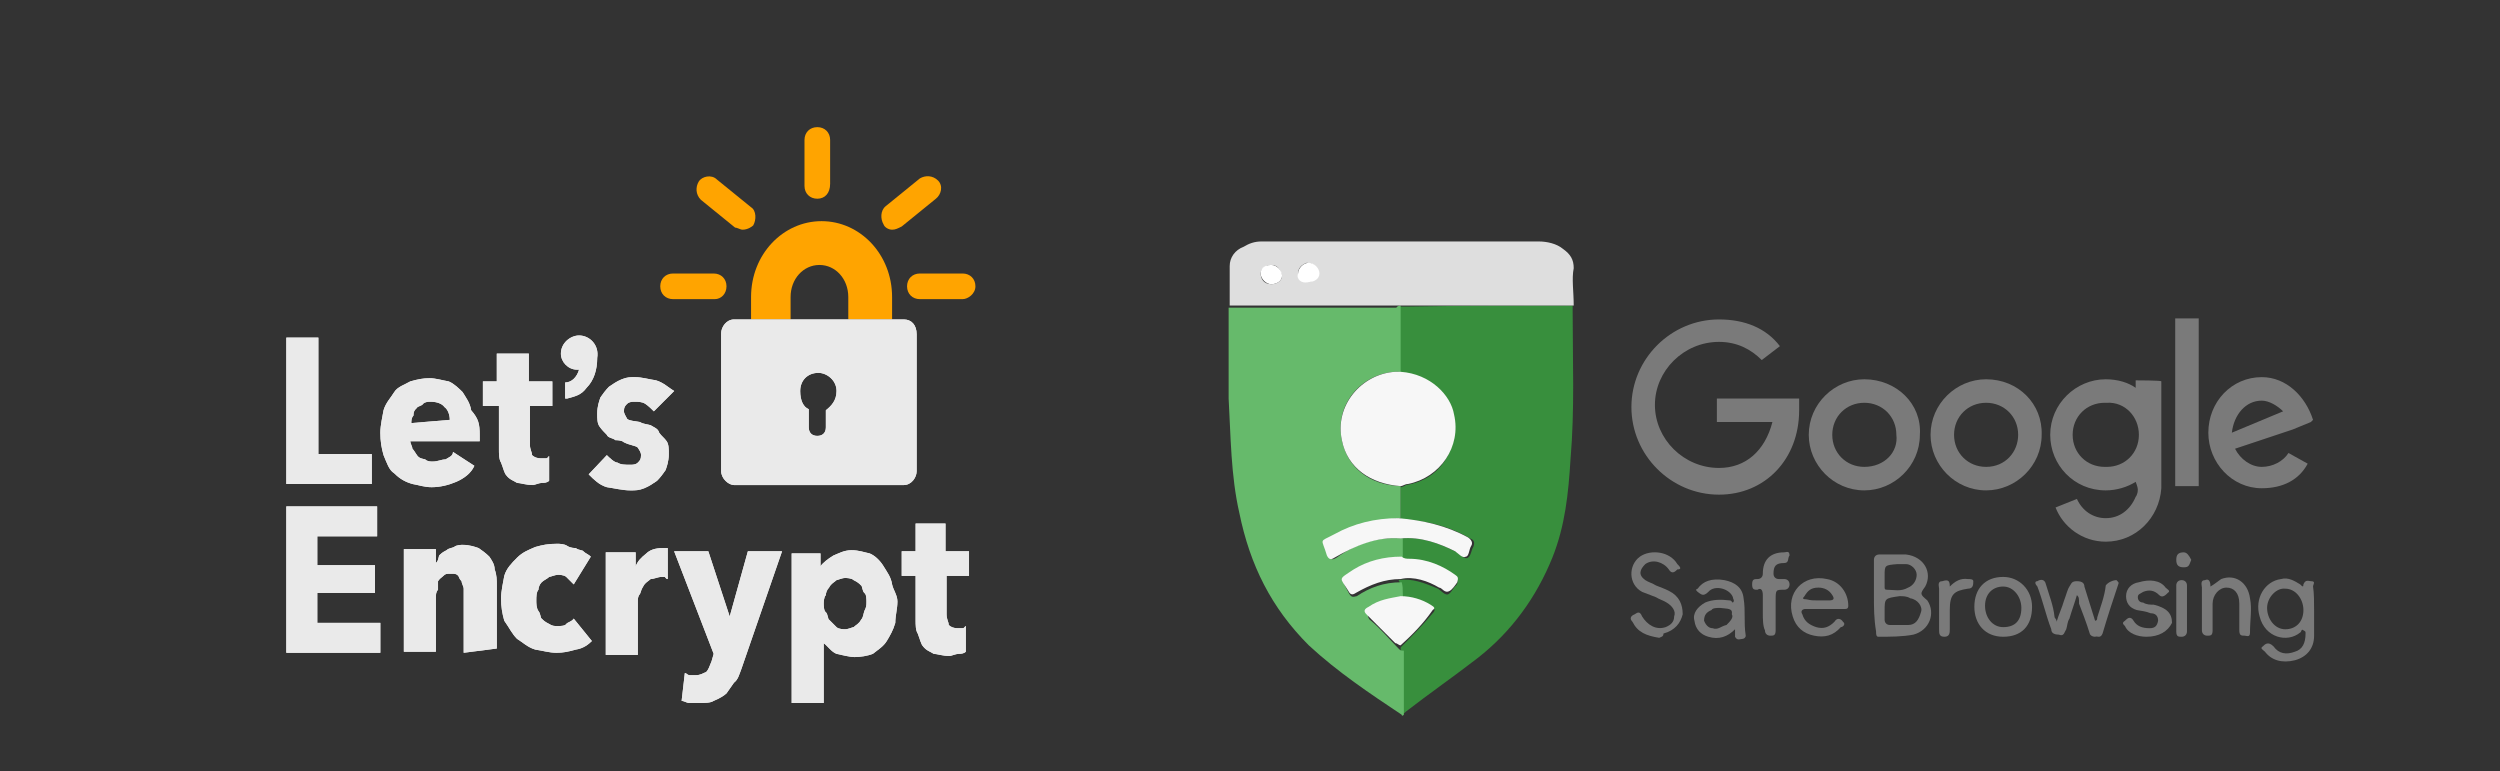 <svg xmlns="http://www.w3.org/2000/svg" xmlns:xlink="http://www.w3.org/1999/xlink" version="1.1" id="Layer_1" x="0px" y="0px" viewBox="0 0 234 72.2" style="enable-background:new 0 0 234 72.2;" xml:space="preserve">
<rect x="0" y="0" width="234" height="72.2" fill="#333333" stroke="none"/>
<style type="text/css">
	.st0{clip-path:url(#SVGID_2_);fill:#388F3D;}
	.st1{clip-path:url(#SVGID_4_);fill:#66BA6B;}
	.st2{clip-path:url(#SVGID_6_);fill:#DEDEDE;}
	.st3{clip-path:url(#SVGID_8_);fill:#7A7A7A;}
	.st4{clip-path:url(#SVGID_10_);fill:#7A7A7A;}
	.st5{clip-path:url(#SVGID_12_);fill:#7A7A7A;}
	.st6{clip-path:url(#SVGID_14_);fill:#7A7A7A;}
	.st7{clip-path:url(#SVGID_16_);fill:#7A7A7A;}
	.st8{clip-path:url(#SVGID_18_);fill:#7A7A7A;}
	.st9{clip-path:url(#SVGID_20_);fill:#7A7A7A;}
	.st10{clip-path:url(#SVGID_22_);fill:#7A7A7A;}
	.st11{clip-path:url(#SVGID_24_);fill:#7A7A7A;}
	.st12{clip-path:url(#SVGID_26_);fill:#7A7A7A;}
	.st13{clip-path:url(#SVGID_28_);fill:#7A7A7A;}
	.st14{clip-path:url(#SVGID_30_);fill:#7A7A7A;}
	.st15{clip-path:url(#SVGID_32_);fill:#7A7A7A;}
	.st16{clip-path:url(#SVGID_34_);fill:#F7F7F7;}
	.st17{clip-path:url(#SVGID_36_);fill:#F7F7F7;}
	.st18{clip-path:url(#SVGID_38_);fill:#F7F7F7;}
	.st19{clip-path:url(#SVGID_40_);fill:#F7F7F7;}
	.st20{clip-path:url(#SVGID_42_);fill:#FFFFFF;}
	.st21{clip-path:url(#SVGID_44_);fill:#FFFFFF;}
	.st22{clip-path:url(#SVGID_46_);fill:#7A7A7A;}
	.st23{clip-path:url(#SVGID_48_);fill:#7A7A7A;}
	.st24{clip-path:url(#SVGID_50_);fill:#7A7A7A;}
	.st25{clip-path:url(#SVGID_52_);fill:#7A7A7A;}
	.st26{clip-path:url(#SVGID_54_);fill:#7A7A7A;}
	.st27{clip-path:url(#SVGID_56_);fill:#7A7A7A;}
	.st28{clip-path:url(#SVGID_58_);fill:#FFA400;}
	.st29{clip-path:url(#SVGID_60_);fill:#EAEAEA;}
	.st30{clip-path:url(#SVGID_62_);fill:#FFA400;}
	.st31{clip-path:url(#SVGID_64_);fill:#FFA400;}
	.st32{clip-path:url(#SVGID_66_);fill:#FFA400;}
	.st33{clip-path:url(#SVGID_68_);fill:#FFA400;}
	.st34{clip-path:url(#SVGID_70_);fill:#FFA400;}
	.st35{clip-path:url(#SVGID_72_);fill:#EAEAEA;}
	.st36{clip-path:url(#SVGID_74_);fill:#EAEAEA;}
	.st37{clip-path:url(#SVGID_76_);fill:#EAEAEA;}
	.st38{clip-path:url(#SVGID_78_);fill:#EAEAEA;}
	.st39{clip-path:url(#SVGID_80_);fill:#EAEAEA;}
	.st40{clip-path:url(#SVGID_82_);fill:#EAEAEA;}
	.st41{clip-path:url(#SVGID_84_);fill:#EAEAEA;}
	.st42{clip-path:url(#SVGID_86_);fill:#EAEAEA;}
	.st43{clip-path:url(#SVGID_88_);fill:#EAEAEA;}
	.st44{clip-path:url(#SVGID_90_);fill:#EAEAEA;}
	.st45{clip-path:url(#SVGID_92_);fill:#EAEAEA;}
	.st46{clip-path:url(#SVGID_94_);fill:#EAEAEA;}
</style>
<g>
	<g>
		<defs>
			<path id="SVGID_1_" d="M147.2,28.6c0,0.2,0,0.2,0,0.5c0,4.7,0.2,9.2-0.2,13.9c-0.2,3.2-0.5,6.2-1.7,9.2c-1.5,3.7-3.8,6.9-7,9.4     c-2.2,1.7-4.5,3.3-6.7,5c-0.2,0.2-0.2,0.2-0.5,0.2v-6.2c1-1,2-2,3-3.2c0.3-0.3,0.2-0.5-0.2-0.5c-0.8-0.5-1.8-0.7-2.8-0.8     c-0.2-0.7,0.2-1.2-0.2-1.8c1.3-0.2,2.5,0.3,3.7,0.8c0.3,0.2,0.7,0.7,1,0.5s0.5-0.7,0.7-0.8c0.2-0.3,0.2-0.5-0.2-0.7     c-1.3-0.8-2.8-1.5-4.3-1.5c-0.2,0-0.5,0.2-0.7-0.2v-2c2-0.2,3.7,0.5,5.3,1.3c0.3,0.2,0.7,0.7,1,0.5s0.3-0.7,0.5-1     c0.2-0.5,0-0.7-0.3-0.8c-2-1.2-4.3-1.7-6.5-1.8v-3c0.2,0,0.5-0.2,0.5-0.2c3.2-0.5,5-3.3,4.3-6.5c-0.5-1.8-2-3.8-5-4v-6.2     c0.2,0,0.5,0,0.7,0C137,28.6,142,28.6,147.2,28.6"/>
		</defs>
		<clipPath id="SVGID_2_">
			<use xlink:href="#SVGID_1_" style="overflow:visible;"/>
		</clipPath>
		<rect x="125.5" y="23.2" class="st0" width="27.1" height="49"/>
	</g>
</g>
<g>
	<g>
		<defs>
			<path id="SVGID_3_" d="M131.1,28.6v6.2c-0.2,0-0.3,0-0.5,0c-3.3,0.2-5.7,3.2-5,6.4c0.5,2.5,2.5,4.2,5.5,4.3v3     c-2.2,0.2-4.2,0.5-6,1.5c-1.7,0.8-1.3,0.5-0.7,2c0.2,0.3,0.2,0.5,0.7,0.2c1.8-1.3,3.8-2,6.2-1.8v2c-1.7,0-3.2,0.5-4.5,1.2     c-1.3,0.8-1.3,0.5-0.5,2c0.2,0.3,0.3,0.3,0.7,0.2c1.2-0.8,2.5-1.3,4.2-1.3c0.2,0.7,0,1.2,0.2,1.8c-1,0-2,0.3-3,1     c-0.3,0.2-0.5,0.3-0.2,0.7c1,0.8,1.8,1.8,2.7,2.7c0.2,0.2,0.2,0.2,0.5,0.2v6c-0.2,0.2-0.2,0-0.2,0c-3-2-6-4-8.7-6.5     C119,56.9,117,52.9,116,48c-0.8-3.5-0.8-7.2-1-10.7c0-2.8,0-5.5,0-8.5h15.7C130.8,28.6,131.1,28.6,131.1,28.6"/>
		</defs>
		<clipPath id="SVGID_4_">
			<use xlink:href="#SVGID_3_" style="overflow:visible;"/>
		</clipPath>
		<rect x="109.5" y="23.2" class="st1" width="27.2" height="49.1"/>
	</g>
</g>
<g>
	<g>
		<defs>
			<path id="SVGID_5_" d="M131.1,28.6c-0.2,0-0.2,0-0.3,0h-15.7c0-1.3,0-2.5,0-3.7c0-0.8,0.5-1.5,1.3-1.8c0.5-0.3,1-0.5,1.7-0.5H144     c0.8,0,1.7,0.2,2.3,0.7c0.7,0.5,1,1,1,1.8c-0.2,1,0,2.2,0,3.5c-5,0-10.2,0-15.2,0C131.7,28.6,131.5,28.6,131.1,28.6 M121.5,25.6     c0,0.5,0.5,0.8,0.8,0.8c0.5,0,1-0.3,1-0.8s-0.3-1-1-1C121.8,24.8,121.5,25.1,121.5,25.6 M119,24.8c-0.5,0-1,0.3-1,0.8s0.3,1,1,1     c0.5,0,1-0.3,1-0.8C119.8,25.1,119.5,24.8,119,24.8"/>
		</defs>
		<clipPath id="SVGID_6_">
			<use xlink:href="#SVGID_5_" style="overflow:visible;"/>
		</clipPath>
		<rect x="109.7" y="17.2" class="st2" width="43.1" height="16.9"/>
	</g>
</g>
<g>
	<g>
		<defs>
			<path id="SVGID_7_" d="M175.4,55.7c0-1,0-2.2,0-3.3c0-0.3,0.2-0.5,0.5-0.5c0.8,0,1.7,0,2.5,0c1.7,0.2,2.5,1.7,1.8,3     c-0.5,0.7-0.5,0.7,0.2,1.3c0.8,1.2,0.2,2.8-1.3,3.2c-1,0.2-2.2,0.2-3.3,0.2c-0.2,0-0.2-0.3-0.2-0.5     C175.4,57.9,175.4,56.9,175.4,55.7 M176.4,57.2c0,0.3,0,0.5,0,0.8s0.2,0.5,0.5,0.5c0.5,0,1,0,1.7,0s1-0.5,1.2-1.2     c0.2-0.5-0.3-1.2-1-1.3c-0.3-0.2-0.7-0.2-1-0.2C176.4,56,176.4,56,176.4,57.2 M176.4,53.9v1c0,0.2,0,0.3,0.2,0.3     c0.7,0,1.3,0.2,2-0.2c0.5-0.2,0.8-0.7,0.8-1.2s-0.5-1-1-1c-0.3,0-0.5,0-0.8,0C176.4,52.9,176.4,52.9,176.4,53.9"/>
		</defs>
		<clipPath id="SVGID_8_">
			<use xlink:href="#SVGID_7_" style="overflow:visible;"/>
		</clipPath>
		<rect x="169.9" y="46.4" class="st3" width="16.3" height="18.6"/>
	</g>
</g>
<g>
	<g>
		<defs>
			<path id="SVGID_9_" d="M216.6,57.2c0,0.7,0,1.7,0,2.3c0,1.2-0.7,2-1.8,2.3c-1.2,0.3-2.2,0-2.8-0.8c-0.2-0.2-0.5-0.3-0.2-0.5     c0.2-0.2,0.5-0.5,1,0c0.5,0.7,1.2,0.8,2,0.5c0.7-0.2,1-0.8,1-1.7c0-0.2,0-0.2-0.2-0.3c-0.2-0.2-0.2,0.2-0.3,0.2     c-1.2,1-3.3,0.5-3.8-1.5c-0.5-1.7,0.5-3.3,2-3.5c0.7-0.2,1.3,0.2,1.8,0.5c0.2,0.2,0.3,0.3,0.3,0c0.2-0.5,0.5-0.3,0.7-0.3     c0.5,0,0.2,0.3,0.2,0.5C216.6,55.5,216.6,56.4,216.6,57.2 M212.2,56.9c0,1,0.7,2,1.7,2s1.7-0.7,1.7-1.8c0-1-0.7-2-1.7-2     C213.1,55,212.2,55.9,212.2,56.9"/>
		</defs>
		<clipPath id="SVGID_10_">
			<use xlink:href="#SVGID_9_" style="overflow:visible;"/>
		</clipPath>
		<rect x="205.8" y="48.7" class="st4" width="16.2" height="18.8"/>
	</g>
</g>
<g>
	<g>
		<defs>
			<path id="SVGID_11_" d="M194.4,55.7c-0.2,0.7-0.5,1.5-0.7,2.2c-0.2,0.3-0.2,0.7-0.3,1c-0.2,0.3-0.2,0.7-0.7,0.5     c-0.5,0-0.7-0.2-0.7-0.5c-0.5-1.3-0.8-2.7-1.3-4c-0.2-0.2-0.3-0.5,0-0.5c0.3-0.2,0.7-0.2,0.8,0.3c0.3,1,0.7,2,0.8,3     c0,0.2,0.2,0.2,0.2,0.5c0.2-0.7,0.5-1.3,0.7-2c0.2-0.5,0.3-1,0.5-1.3s0.2-0.5,0.7-0.5s0.7,0.2,0.7,0.5c0.3,1,0.7,2.2,1,3.2     c0.2,0,0.2-0.2,0.2-0.3c0.3-1,0.7-2,0.8-3c0.2-0.3,0.7-0.5,1-0.5c0.2,0.2,0.2,0.2,0.2,0.3c-0.5,1.5-1,3-1.5,4.7     c-0.2,0.5-0.5,0.2-0.7,0.3c-0.3,0-0.5-0.2-0.5-0.3c-0.3-1-0.7-2-1-2.8C194.6,56,194.6,55.9,194.4,55.7"/>
		</defs>
		<clipPath id="SVGID_12_">
			<use xlink:href="#SVGID_11_" style="overflow:visible;"/>
		</clipPath>
		<rect x="185.1" y="48.8" class="st5" width="18.6" height="16.2"/>
	</g>
</g>
<g>
	<g>
		<defs>
			<path id="SVGID_13_" d="M155.3,59.7c-1.2-0.2-2-0.5-2.5-1.5c-0.2-0.2-0.3-0.5,0.2-0.7c0.3-0.2,0.5-0.3,0.7,0.2     c0.5,0.8,1.3,1.3,2.2,1c0.5-0.2,0.8-0.5,0.8-1c0.2-0.5-0.2-1-0.7-1.3c-0.3-0.2-0.7-0.3-1-0.5c-0.5-0.2-0.8-0.3-1.3-0.5     c-1.3-0.7-1.3-2.5-0.2-3.3c1-0.7,2.8-0.5,3.5,0.7c0.2,0.2,0.5,0.5,0,0.5c-0.2,0.2-0.5,0.5-0.8,0c-0.5-0.7-1.5-1-2.2-0.5     c-0.5,0.5-0.7,1,0,1.5c0.3,0.2,0.7,0.3,1,0.5c0.5,0.2,0.8,0.3,1.2,0.5c1,0.5,1.3,1.3,1.3,2.2c-0.2,0.8-0.7,1.5-1.8,1.8     C155.7,59.6,155.5,59.6,155.3,59.7"/>
		</defs>
		<clipPath id="SVGID_14_">
			<use xlink:href="#SVGID_13_" style="overflow:visible;"/>
		</clipPath>
		<rect x="147.2" y="46.2" class="st6" width="15.8" height="19"/>
	</g>
</g>
<g>
	<g>
		<defs>
			<path id="SVGID_15_" d="M162.4,58.9c-0.7,0.7-1.5,1-2.5,0.7c-0.7-0.2-1.2-0.7-1.3-1.5c-0.2-0.7,0.3-1.3,1-1.7     c0.7-0.3,1.5-0.3,2.3-0.2c0.2,0,0.2,0.2,0.3,0.2c0.2-0.2,0-0.3,0-0.5c-0.3-0.8-1.7-1.2-2.3-0.5c-0.5,0.5-0.7,0.2-1,0     c-0.2-0.2-0.2-0.2,0-0.3c0.5-0.7,1.3-1,2.5-0.8c1,0.2,1.7,0.7,1.8,1.7c0.2,1.2,0,2.2,0.2,3.5c0,0.2-0.2,0.3-0.3,0.3     c-0.2,0-0.5,0.2-0.7-0.2C162.4,59.2,162.4,59.1,162.4,58.9 M161,56.9c-0.3,0-0.7,0-0.8,0.2c-0.5,0.2-0.7,0.5-0.7,1     c0.2,0.5,0.5,0.7,0.8,0.7c0.5,0.2,0.8-0.2,1.3-0.3c0.3-0.3,0.7-0.7,0.5-1C162.2,56.9,161.7,57,161,56.9z"/>
		</defs>
		<clipPath id="SVGID_16_">
			<use xlink:href="#SVGID_15_" style="overflow:visible;"/>
		</clipPath>
		<rect x="153" y="48.7" class="st7" width="15.8" height="16.5"/>
	</g>
</g>
<g>
	<g>
		<defs>
			<path id="SVGID_17_" d="M170.7,57c-0.5,0-1,0-1.7,0c-0.3,0-0.5,0.2-0.3,0.5c0.2,0.7,0.7,1,1.3,1.2c0.7,0.2,1.2,0,1.7-0.5     c0.3-0.5,0.7-0.2,0.8,0c0.3,0.2,0,0.5-0.2,0.5c-0.7,0.8-1.5,1-2.5,0.8s-1.7-0.8-2-1.8c-0.7-2.2,1-4,3.2-3.5c1.2,0.2,2,1.3,2,2.5     c0,0.3-0.2,0.3-0.3,0.3C171.9,57,171.2,57,170.7,57 M170.2,56.2c0.3,0,0.7,0,1,0c0.5,0,0.5-0.2,0.3-0.5c-0.3-0.5-0.8-0.7-1.3-0.7     c-0.7,0-1,0.3-1.3,0.8c-0.2,0.2-0.2,0.3,0.2,0.3C169.5,56.2,169.7,56.2,170.2,56.2"/>
		</defs>
		<clipPath id="SVGID_18_">
			<use xlink:href="#SVGID_17_" style="overflow:visible;"/>
		</clipPath>
		<rect x="162.3" y="48.7" class="st8" width="16.2" height="16.4"/>
	</g>
</g>
<g>
	<g>
		<defs>
			<path id="SVGID_19_" d="M187.5,59.6c-1.7,0-2.7-1.2-2.7-2.8c0-1.7,1-2.8,2.7-2.8c1.5,0,2.7,1.2,2.7,2.8     C190.2,58.6,189.2,59.6,187.5,59.6 M189.2,56.9c0-1-0.7-2-1.7-2s-1.7,0.7-1.7,1.8s0.7,2,1.7,2C188.6,58.7,189.2,58.1,189.2,56.9"/>
		</defs>
		<clipPath id="SVGID_20_">
			<use xlink:href="#SVGID_19_" style="overflow:visible;"/>
		</clipPath>
		<rect x="179.4" y="48.4" class="st9" width="16.2" height="16.6"/>
	</g>
</g>
<g>
	<g>
		<defs>
			<path id="SVGID_21_" d="M206.9,54.9c0.5-0.3,0.7-0.5,1-0.7c1.3-0.5,2.5,0.3,2.7,1.8c0.2,1,0,2,0,3.2c0,0.5-0.3,0.3-0.5,0.3     c-0.3,0-0.5,0-0.5-0.5c0-0.8,0-1.7,0-2.5c0-1-0.5-1.5-1.2-1.5s-1.3,0.7-1.3,1.5s0,1.7,0,2.5c0,0.5-0.2,0.5-0.5,0.5     s-0.5-0.2-0.5-0.5c0-1.3,0-2.8,0-4c0-0.2-0.2-0.7,0.3-0.7C206.6,54.2,206.9,54.2,206.9,54.9"/>
		</defs>
		<clipPath id="SVGID_22_">
			<use xlink:href="#SVGID_21_" style="overflow:visible;"/>
		</clipPath>
		<rect x="200.6" y="48.6" class="st10" width="15.5" height="16.4"/>
	</g>
</g>
<g>
	<g>
		<defs>
			<path id="SVGID_23_" d="M200.9,59.6c-0.8,0-1.7-0.3-2-1c-0.2-0.2-0.3-0.3,0-0.5c0.2-0.2,0.5-0.5,0.8,0s0.8,0.7,1.5,0.7     c0.5,0,0.7-0.2,0.8-0.7c0-0.5-0.3-0.7-0.7-0.7c-0.5-0.2-0.8-0.2-1.3-0.3c-0.7-0.2-1-0.7-1-1.3c0-0.7,0.5-1.2,1.2-1.3     c1-0.3,2-0.2,2.5,0.5c0.2,0.2,0.5,0.3,0.2,0.5c-0.2,0.2-0.5,0.5-0.8,0.2c-0.5-0.5-1-0.5-1.5-0.3c-0.3,0.2-0.5,0.2-0.5,0.5     s0.2,0.5,0.5,0.5c0.3,0.2,0.7,0.2,1,0.2c1.2,0.3,1.7,0.8,1.7,1.7C202.9,59.1,202.1,59.6,200.9,59.6"/>
		</defs>
		<clipPath id="SVGID_24_">
			<use xlink:href="#SVGID_23_" style="overflow:visible;"/>
		</clipPath>
		<rect x="193.3" y="48.8" class="st11" width="15.4" height="16.2"/>
	</g>
</g>
<g>
	<g>
		<defs>
			<path id="SVGID_25_" d="M165,57.4c0-0.5,0-1,0-1.7c0-0.5-0.2-0.7-0.5-0.5c-0.3,0-0.5,0-0.5-0.5s0.2-0.5,0.5-0.5s0.5-0.2,0.5-0.5     c0-1.3,0.7-2,2-2c0.2,0,0.5-0.2,0.5,0.3c-0.2,0.2,0,0.7-0.5,0.7c-0.8,0-1,0.3-1,1c0,0.3,0.2,0.5,0.5,0.5c0.2,0,0.3,0,0.5,0     c0.3,0,0.5,0.2,0.5,0.5s-0.2,0.5-0.5,0.5c-0.8,0-0.8,0-0.8,1s0,2,0,2.8c0,0.5-0.2,0.5-0.5,0.5s-0.5-0.2-0.5-0.5     C165,58.6,165,57.9,165,57.4"/>
		</defs>
		<clipPath id="SVGID_26_">
			<use xlink:href="#SVGID_25_" style="overflow:visible;"/>
		</clipPath>
		<rect x="158.6" y="46.2" class="st12" width="14.4" height="18.8"/>
	</g>
</g>
<g>
	<g>
		<defs>
			<path id="SVGID_27_" d="M182.5,54.9c0.5-0.5,1-0.8,1.7-0.7c0.2,0,0.5,0,0.5,0.2c0,0.3,0,0.7-0.5,0.7c-1.3,0.2-1.7,0.5-1.7,2v1.8     c0,0.3,0,0.7-0.5,0.7s-0.5-0.3-0.5-0.7c0-1.3,0-2.5,0-3.8c0-0.2-0.2-0.7,0.3-0.7C182.4,54.2,182.5,54.4,182.5,54.9"/>
		</defs>
		<clipPath id="SVGID_28_">
			<use xlink:href="#SVGID_27_" style="overflow:visible;"/>
		</clipPath>
		<rect x="176.1" y="48.7" class="st13" width="14.1" height="16.3"/>
	</g>
</g>
<g>
	<g>
		<defs>
			<path id="SVGID_29_" d="M204.7,56.9c0,0.7,0,1.3,0,2.2c0,0.3-0.2,0.5-0.5,0.5s-0.5,0-0.5-0.5c0-1.5,0-2.8,0-4.3     c0-0.3,0.2-0.5,0.5-0.5s0.5,0.2,0.5,0.5C204.7,55.4,204.7,56.2,204.7,56.9"/>
		</defs>
		<clipPath id="SVGID_30_">
			<use xlink:href="#SVGID_29_" style="overflow:visible;"/>
		</clipPath>
		<rect x="198.3" y="48.8" class="st14" width="11.9" height="16.2"/>
	</g>
</g>
<g>
	<g>
		<defs>
			<path id="SVGID_31_" d="M205.1,52.4c-0.2,0.5-0.2,0.7-0.7,0.7s-0.7-0.2-0.7-0.7s0.2-0.7,0.7-0.7C204.7,51.7,204.9,52,205.1,52.4"/>
		</defs>
		<clipPath id="SVGID_32_">
			<use xlink:href="#SVGID_31_" style="overflow:visible;"/>
		</clipPath>
		<rect x="198.3" y="46.3" class="st15" width="12.2" height="12.2"/>
	</g>
</g>
<g>
	<g>
		<defs>
			<path id="SVGID_33_" d="M131.1,45.5c-2.8-0.2-5-1.7-5.5-4.3c-0.7-3.2,1.8-6.2,5-6.4c0.2,0,0.3,0,0.5,0c2.8,0.2,4.7,2.2,5,4     c0.7,3-1.3,5.9-4.3,6.5C131.5,45.3,131.3,45.5,131.1,45.5"/>
		</defs>
		<clipPath id="SVGID_34_">
			<use xlink:href="#SVGID_33_" style="overflow:visible;"/>
		</clipPath>
		<rect x="120.1" y="29.4" class="st16" width="21.6" height="21.6"/>
	</g>
</g>
<g>
	<g>
		<defs>
			<path id="SVGID_35_" d="M131.1,50.4c-2.2-0.2-4.3,0.7-6.2,1.8c-0.3,0.2-0.5,0.2-0.7-0.2c-0.5-1.7-0.8-1.2,0.7-2     c1.8-1,3.8-1.5,6-1.5c2.3,0.2,4.5,0.7,6.5,1.8c0.3,0.2,0.5,0.5,0.3,0.8s-0.2,1-0.5,1c-0.3,0.2-0.7-0.3-1-0.5     C134.8,50.9,133,50.2,131.1,50.4"/>
		</defs>
		<clipPath id="SVGID_36_">
			<use xlink:href="#SVGID_35_" style="overflow:visible;"/>
		</clipPath>
		<rect x="118.4" y="43.1" class="st17" width="24.9" height="14.7"/>
	</g>
</g>
<g>
	<g>
		<defs>
			<path id="SVGID_37_" d="M131.1,54.2c-1.5,0-2.8,0.5-4.2,1.3c-0.3,0.2-0.5,0.2-0.7-0.2c-0.8-1.3-1-1,0.5-2     c1.3-0.8,2.8-1.2,4.5-1.2c0.2,0.2,0.5,0.2,0.7,0.2c1.7,0,3.2,0.7,4.3,1.5c0.3,0.2,0.3,0.3,0.2,0.7c-0.2,0.3-0.5,0.7-0.7,0.8     c-0.5,0.3-0.7-0.3-1-0.3C133.7,54.4,132.3,53.9,131.1,54.2"/>
		</defs>
		<clipPath id="SVGID_38_">
			<use xlink:href="#SVGID_37_" style="overflow:visible;"/>
		</clipPath>
		<rect x="120.2" y="46.8" class="st18" width="21.8" height="14.3"/>
	</g>
</g>
<g>
	<g>
		<defs>
			<path id="SVGID_39_" d="M131.1,60.4c-0.2,0-0.3-0.2-0.5-0.2c-0.8-0.8-1.8-1.8-2.7-2.7c-0.3-0.3-0.2-0.5,0.2-0.7c1-0.7,2-0.8,3-1     c1,0,2,0.3,2.8,0.8c0.3,0.2,0.5,0.3,0.2,0.5C133.2,58.4,132.2,59.4,131.1,60.4"/>
		</defs>
		<clipPath id="SVGID_40_">
			<use xlink:href="#SVGID_39_" style="overflow:visible;"/>
		</clipPath>
		<rect x="122.4" y="50.4" class="st19" width="17.4" height="15.4"/>
	</g>
</g>
<g>
	<g>
		<defs>
			<path id="SVGID_41_" d="M121.5,25.6c0-0.5,0.5-1,1-1s1,0.5,1,1s-0.5,0.8-1,0.8C121.8,26.6,121.3,26.1,121.5,25.6"/>
		</defs>
		<clipPath id="SVGID_42_">
			<use xlink:href="#SVGID_41_" style="overflow:visible;"/>
		</clipPath>
		<rect x="116" y="19.2" class="st20" width="12.9" height="12.8"/>
	</g>
</g>
<g>
	<g>
		<defs>
			<path id="SVGID_43_" d="M119,24.8c0.5,0,1,0.5,1,1s-0.5,0.8-1,0.8s-1-0.5-1-1C118,25.1,118.3,24.8,119,24.8"/>
		</defs>
		<clipPath id="SVGID_44_">
			<use xlink:href="#SVGID_43_" style="overflow:visible;"/>
		</clipPath>
		<rect x="112.5" y="19.3" class="st21" width="12.9" height="12.7"/>
	</g>
</g>
<g>
	<g>
		<defs>
			<path id="SVGID_45_" d="M168.4,37.3h-7.7v2.2h5.2c-0.7,2.7-2.5,4.3-5,4.3c-3.3,0-6-2.7-6-5.9s2.7-5.9,6-5.9c1.7,0,3,0.7,4,1.7     l1.7-1.3c-1.3-1.7-3.3-2.5-5.7-2.5c-4.5,0-8.2,3.7-8.2,8.2s3.7,8.2,8.2,8.2c4.3,0,7.5-3.3,7.5-7.9V37.3z"/>
		</defs>
		<clipPath id="SVGID_46_">
			<use xlink:href="#SVGID_45_" style="overflow:visible;"/>
		</clipPath>
		<rect x="147.2" y="24.5" class="st22" width="26.6" height="27.3"/>
	</g>
</g>
<g>
	<g>
		<defs>
			<rect id="SVGID_47_" x="203.6" y="29.8" width="2.2" height="15.7"/>
		</defs>
		<clipPath id="SVGID_48_">
			<use xlink:href="#SVGID_47_" style="overflow:visible;"/>
		</clipPath>
		<rect x="198.1" y="24.3" class="st23" width="13.1" height="26.6"/>
	</g>
</g>
<g>
	<g>
		<defs>
			<path id="SVGID_49_" d="M174.5,35.5c-2.8,0-5.2,2.3-5.2,5.2c0,2.8,2.3,5.2,5.2,5.2c2.8,0,5.2-2.3,5.2-5.2     C179.9,37.8,177.5,35.5,174.5,35.5 M174.5,43.7c-1.7,0-3-1.3-3-3s1.3-3,3-3s3,1.3,3,3C177.7,42.3,176.4,43.7,174.5,43.7"/>
		</defs>
		<clipPath id="SVGID_50_">
			<use xlink:href="#SVGID_49_" style="overflow:visible;"/>
		</clipPath>
		<rect x="163.9" y="30" class="st24" width="21.2" height="21.3"/>
	</g>
</g>
<g>
	<g>
		<defs>
			<path id="SVGID_51_" d="M185.9,35.5c-2.8,0-5.2,2.3-5.2,5.2c0,2.8,2.3,5.2,5.2,5.2c2.8,0,5.2-2.3,5.2-5.2     C191.2,37.8,188.9,35.5,185.9,35.5 M185.9,43.7c-1.7,0-3-1.3-3-3s1.3-3,3-3s3,1.3,3,3C188.9,42.3,187.7,43.7,185.9,43.7"/>
		</defs>
		<clipPath id="SVGID_52_">
			<use xlink:href="#SVGID_51_" style="overflow:visible;"/>
		</clipPath>
		<rect x="175.3" y="30" class="st25" width="21.2" height="21.3"/>
	</g>
</g>
<g>
	<g>
		<defs>
			<path id="SVGID_53_" d="M214.6,40.2l1.7-0.7l0.2-0.2c-0.7-2.2-2.5-4-4.8-4c-2.8,0-5,2.3-5,5.2c0,2.8,2.2,5.2,5,5.2     c2,0,3.5-0.8,4.3-2.3l-1.8-1c-0.5,0.8-1.5,1.3-2.5,1.3s-2-0.7-2.5-1.7L214.6,40.2 M208.9,40.5c0.2-1.7,1.3-3,2.8-3     c0.7,0,1.5,0.5,2,1L208.9,40.5z"/>
		</defs>
		<clipPath id="SVGID_54_">
			<use xlink:href="#SVGID_53_" style="overflow:visible;"/>
		</clipPath>
		<rect x="201.1" y="29.9" class="st26" width="20.7" height="21.3"/>
	</g>
</g>
<g>
	<g>
		<defs>
			<path id="SVGID_55_" d="M199.9,35.6v0.7c-0.7-0.5-1.7-0.8-2.8-0.8c-2.8,0-5.2,2.3-5.2,5.2c0,2.8,2.2,5.2,5.2,5.2     c1,0,2-0.3,2.8-0.8c0,0,0.2,0.5,0.2,0.7c0,0.5-0.2,0.7-0.2,0.7c-0.5,1.2-1.5,2-2.8,2c-1.2,0-2.2-0.7-2.7-1.8l-2,0.8     c0.7,1.8,2.5,3.2,4.7,3.2c2.8,0,5-2.2,5.2-5v-10C202.4,35.6,199.9,35.6,199.9,35.6z M200.2,40.7c0,1.7-1.3,3-3,3H197     c-1.7,0-3-1.3-3-3s1.3-3,3-3h0.2C198.9,37.6,200.2,39,200.2,40.7"/>
		</defs>
		<clipPath id="SVGID_56_">
			<use xlink:href="#SVGID_55_" style="overflow:visible;"/>
		</clipPath>
		<rect x="186.4" y="30" class="st27" width="21.2" height="25.9"/>
	</g>
</g>
<g>
	<g>
		<defs>
			<path id="SVGID_57_" d="M83.1,29.9h-3.7v-2.1c0-1.7-1.2-3-2.7-3s-2.7,1.3-2.7,3v2.1h-3.7v-2.1c0-4,3-7.1,6.6-7.1s6.6,3.1,6.6,7.1     v2.1H83.1z"/>
		</defs>
		<clipPath id="SVGID_58_">
			<use xlink:href="#SVGID_57_" style="overflow:visible;"/>
		</clipPath>
		<rect x="65.1" y="15.3" class="st28" width="24.2" height="20.1"/>
	</g>
</g>
<g>
	<g>
		<defs>
			<path id="SVGID_59_" d="M84.6,29.9H68.7c-0.7,0-1.2,0.7-1.2,1.3v12.9c0,0.7,0.7,1.3,1.2,1.3h15.9c0.7,0,1.2-0.7,1.2-1.3V31.3     C85.8,30.4,85.3,29.9,84.6,29.9 M77.3,38.4V40c0,0.5-0.3,0.8-0.8,0.8s-0.8-0.3-0.8-0.8v-1.7c-0.5-0.2-0.8-0.8-0.8-1.7     c0-1,0.7-1.7,1.7-1.7c0.8,0,1.7,0.7,1.7,1.7C78.3,37.5,77.8,38,77.3,38.4"/>
		</defs>
		<use xlink:href="#SVGID_59_" style="overflow:visible;fill:#EAEAEA;"/>
		<clipPath id="SVGID_60_">
			<use xlink:href="#SVGID_59_" style="overflow:visible;"/>
		</clipPath>
		<rect x="62.1" y="24.5" class="st29" width="29.2" height="26.4"/>
	</g>
</g>
<g>
	<g>
		<defs>
			<path id="SVGID_61_" d="M66.9,28H63c-0.7,0-1.2-0.5-1.2-1.2s0.5-1.2,1.2-1.2h3.8c0.7,0,1.2,0.5,1.2,1.2S67.5,28,66.9,28"/>
		</defs>
		<clipPath id="SVGID_62_">
			<use xlink:href="#SVGID_61_" style="overflow:visible;"/>
		</clipPath>
		<rect x="56.4" y="20.2" class="st30" width="17" height="13.2"/>
	</g>
</g>
<g>
	<g>
		<defs>
			<path id="SVGID_63_" d="M69.5,21.5c-0.2,0-0.5-0.2-0.7-0.2l-3.2-2.6c-0.5-0.5-0.5-1.2-0.2-1.7s1.2-0.7,1.7-0.2l3.2,2.6     c0.5,0.3,0.5,1.2,0.2,1.7C70.4,21.2,70,21.5,69.5,21.5"/>
		</defs>
		<clipPath id="SVGID_64_">
			<use xlink:href="#SVGID_63_" style="overflow:visible;"/>
		</clipPath>
		<rect x="59.9" y="11.2" class="st31" width="16.3" height="15.8"/>
	</g>
</g>
<g>
	<g>
		<defs>
			<path id="SVGID_65_" d="M76.5,18.6c-0.7,0-1.2-0.5-1.2-1.2v-4.3c0-0.7,0.5-1.2,1.2-1.2s1.2,0.5,1.2,1.2v4.1     C77.7,18.1,77.2,18.6,76.5,18.6"/>
		</defs>
		<clipPath id="SVGID_66_">
			<use xlink:href="#SVGID_65_" style="overflow:visible;"/>
		</clipPath>
		<rect x="69.9" y="6.5" class="st32" width="13.2" height="17.5"/>
	</g>
</g>
<g>
	<g>
		<defs>
			<path id="SVGID_67_" d="M83.5,21.5c-0.3,0-0.7-0.2-0.8-0.5c-0.3-0.5-0.3-1.3,0.2-1.7l3.2-2.6c0.5-0.3,1.2-0.3,1.7,0.2     s0.3,1.3-0.2,1.7l-3.2,2.6C84,21.4,83.8,21.5,83.5,21.5"/>
		</defs>
		<clipPath id="SVGID_68_">
			<use xlink:href="#SVGID_67_" style="overflow:visible;"/>
		</clipPath>
		<rect x="77" y="11.1" class="st33" width="16.4" height="15.9"/>
	</g>
</g>
<g>
	<g>
		<defs>
			<path id="SVGID_69_" d="M90.1,28h-4c-0.7,0-1.2-0.5-1.2-1.2s0.5-1.2,1.2-1.2h4c0.7,0,1.2,0.5,1.2,1.2C91.3,27.5,90.6,28,90.1,28"/>
		</defs>
		<clipPath id="SVGID_70_">
			<use xlink:href="#SVGID_69_" style="overflow:visible;"/>
		</clipPath>
		<rect x="79.5" y="20.2" class="st34" width="17.2" height="13.2"/>
	</g>
</g>
<g>
	<g>
		<defs>
			<polygon id="SVGID_71_" points="26.8,31.6 26.8,45.3 34.8,45.3 34.8,42.5 29.8,42.5 29.8,31.6    "/>
		</defs>
		<use xlink:href="#SVGID_71_" style="overflow:visible;fill:#EAEAEA;"/>
		<clipPath id="SVGID_72_">
			<use xlink:href="#SVGID_71_" style="overflow:visible;"/>
		</clipPath>
		<rect x="21.4" y="26.1" class="st35" width="18.9" height="24.6"/>
	</g>
</g>
<g>
	<g>
		<defs>
			<path id="SVGID_73_" d="M44.9,40.7V41c0,0.2,0,0.2,0,0.3h-6.5c0,0.2,0.2,0.5,0.2,0.7c0.2,0.2,0.2,0.3,0.5,0.7     c0.2,0.2,0.3,0.2,0.7,0.3c0.2,0.2,0.5,0.2,0.7,0.2c0.5,0,0.8-0.2,1.2-0.2c0.3-0.2,0.7-0.3,0.7-0.7l2,1.3c-0.3,0.7-1,1.2-1.7,1.5     s-1.5,0.5-2.3,0.5c-0.7,0-1.2-0.2-1.8-0.3c-0.7-0.2-1.2-0.5-1.7-1c-0.5-0.3-0.7-1-1-1.7c-0.2-0.7-0.3-1.3-0.3-2.1     c0-0.7,0.2-1.5,0.3-2.1c0.2-0.7,0.7-1.2,1-1.7s1-0.7,1.5-1c0.7-0.2,1.2-0.3,1.8-0.3s1.2,0.2,1.8,0.3c0.5,0.2,1,0.7,1.3,1     c0.3,0.5,0.7,1,0.8,1.7C44.8,39.2,44.9,39.7,44.9,40.7 M42.1,39.3c0-0.5-0.2-1-0.5-1.2c-0.2-0.3-0.7-0.5-1.3-0.5     c-0.2,0-0.5,0-0.7,0.2C39.5,38,39.1,38,39,38.2c-0.2,0.2-0.3,0.3-0.3,0.7c-0.2,0.2-0.2,0.5-0.2,0.7L42.1,39.3z"/>
		</defs>
		<use xlink:href="#SVGID_73_" style="overflow:visible;fill:#EAEAEA;"/>
		<clipPath id="SVGID_74_">
			<use xlink:href="#SVGID_73_" style="overflow:visible;"/>
		</clipPath>
		<rect x="30" y="29.9" class="st36" width="20.4" height="21.1"/>
	</g>
</g>
<g>
	<g>
		<defs>
			<path id="SVGID_75_" d="M49.6,38v3.6c0,0.5,0.2,0.7,0.2,1c0.2,0.2,0.5,0.3,0.8,0.3c0.2,0,0.2,0,0.5,0c0.2,0,0.2-0.2,0.3-0.2V45     c-0.2,0.2-0.5,0.2-0.7,0.2s-0.7,0.2-0.8,0.2c-0.7,0-1.2-0.2-1.5-0.2c-0.3-0.2-0.7-0.3-1-0.7c-0.2-0.2-0.3-0.7-0.5-1.2     c-0.2-0.3-0.2-0.8-0.2-1.3v-4h-1.5v-2.3h1.3v-2.6h3v2.6h2.2V38L49.6,38z"/>
		</defs>
		<use xlink:href="#SVGID_75_" style="overflow:visible;fill:#EAEAEA;"/>
		<clipPath id="SVGID_76_">
			<use xlink:href="#SVGID_75_" style="overflow:visible;"/>
		</clipPath>
		<rect x="39.8" y="27.8" class="st37" width="17.4" height="23.1"/>
	</g>
</g>
<g>
	<g>
		<defs>
			<path id="SVGID_77_" d="M61.2,38.5c-0.2-0.2-0.5-0.5-0.8-0.7s-0.7-0.2-1-0.2c-0.2,0-0.5,0-0.7,0.2s-0.3,0.3-0.3,0.7     c0,0.2,0.2,0.5,0.3,0.7c0.2,0.2,0.7,0.2,1.2,0.3c0.3,0.2,0.7,0.2,1,0.3c0.3,0.2,0.7,0.3,0.8,0.7c0.2,0.3,0.5,0.5,0.7,0.8     s0.2,0.7,0.2,1.2c0,0.7-0.2,1.2-0.3,1.5c-0.2,0.3-0.5,0.7-0.8,1c-0.3,0.2-0.7,0.5-1.2,0.7s-0.8,0.2-1.3,0.2     c-0.7,0-1.5-0.2-2.2-0.3c-0.7-0.2-1.2-0.7-1.7-1.2l1.7-1.8c0.2,0.2,0.7,0.7,1,0.7c0.3,0.2,0.7,0.2,1.2,0.2c0.2,0,0.5,0,0.7-0.2     S60,43,60,42.6c0-0.3-0.2-0.5-0.3-0.7c-0.2-0.2-0.7-0.2-1.3-0.5c-0.2-0.2-0.7-0.2-0.8-0.2c-0.2-0.2-0.7-0.2-0.8-0.5     c-0.2-0.2-0.5-0.5-0.7-0.8s-0.2-0.7-0.2-1.2c0-0.7,0.2-1.2,0.3-1.5c0.2-0.3,0.5-0.7,0.8-1c0.3-0.2,0.7-0.5,1.2-0.7     s0.8-0.2,1.2-0.2c0.7,0,1.3,0.2,2,0.3c0.7,0.2,1.2,0.7,1.7,1L61.2,38.5z"/>
		</defs>
		<use xlink:href="#SVGID_77_" style="overflow:visible;fill:#EAEAEA;"/>
		<clipPath id="SVGID_78_">
			<use xlink:href="#SVGID_77_" style="overflow:visible;"/>
		</clipPath>
		<rect x="49.6" y="29.9" class="st38" width="18.7" height="21.3"/>
	</g>
</g>
<g>
	<g>
		<defs>
			<polygon id="SVGID_79_" points="26.8,47.4 26.8,61.1 35.6,61.1 35.6,58.3 29.7,58.3 29.7,55.5 35.1,55.5 35.1,52.9 29.7,52.9      29.7,50.2 35.3,50.2 35.3,47.4    "/>
		</defs>
		<use xlink:href="#SVGID_79_" style="overflow:visible;fill:#EAEAEA;"/>
		<clipPath id="SVGID_80_">
			<use xlink:href="#SVGID_79_" style="overflow:visible;"/>
		</clipPath>
		<rect x="21.4" y="42" class="st39" width="19.7" height="24.6"/>
	</g>
</g>
<g>
	<g>
		<defs>
			<path id="SVGID_81_" d="M43.4,61.1v-5.3c0-0.2,0-0.5,0-0.7s-0.2-0.5-0.2-0.7c-0.2-0.2-0.2-0.3-0.3-0.5c-0.2-0.2-0.3-0.2-0.7-0.2     s-0.5,0-0.7,0.2s-0.3,0.2-0.5,0.5c0,0.3,0,0.5,0,0.8c-0.2,0.2-0.2,0.5-0.2,0.7V61h-3v-9.6h3v1.3c0.2-0.2,0.2-0.3,0.3-0.7     c0.2-0.2,0.3-0.3,0.7-0.5c0.2-0.2,0.5-0.2,0.7-0.3c0.2-0.2,0.7-0.2,0.8-0.2c0.7,0,1.2,0.2,1.5,0.3c0.3,0.2,0.7,0.5,1,0.8     c0.2,0.3,0.5,0.7,0.5,1.2c0.2,0.5,0.2,1,0.2,1.5v5.9L43.4,61.1z"/>
		</defs>
		<use xlink:href="#SVGID_81_" style="overflow:visible;fill:#EAEAEA;"/>
		<clipPath id="SVGID_82_">
			<use xlink:href="#SVGID_81_" style="overflow:visible;"/>
		</clipPath>
		<rect x="32.4" y="45.6" class="st40" width="19.5" height="21"/>
	</g>
</g>
<g>
	<g>
		<defs>
			<path id="SVGID_83_" d="M53.7,54.7c-0.2-0.2-0.3-0.3-0.7-0.7c-0.2-0.2-0.7-0.2-0.8-0.2c-0.2,0-0.7,0.2-0.8,0.2     c-0.2,0.2-0.5,0.3-0.7,0.5s-0.3,0.5-0.3,0.7c-0.2,0.2-0.2,0.7-0.2,1s0,0.7,0.2,1c0.2,0.2,0.2,0.7,0.3,0.7     c0.2,0.2,0.3,0.3,0.7,0.5c0.3,0.2,0.5,0.2,0.8,0.2c0.2,0,0.7,0,0.8-0.2c0.2-0.2,0.5-0.2,0.7-0.5l1.7,2.1     c-0.3,0.3-0.8,0.7-1.5,0.8c-0.7,0.2-1.2,0.3-1.8,0.3c-0.7,0-1.3-0.2-2-0.3c-0.7-0.2-1.2-0.7-1.7-1c-0.5-0.5-0.7-1-1.2-1.7     c-0.2-0.7-0.3-1.3-0.3-2.1c0-0.7,0.2-1.5,0.3-2.1c0.2-0.7,0.7-1.2,1.2-1.7s1-0.7,1.7-1c0.7-0.2,1.2-0.3,2-0.3c0.3,0,0.7,0,1,0.2     s0.7,0.2,0.8,0.2c0.2,0.2,0.7,0.2,0.7,0.3c0.2,0.2,0.5,0.3,0.7,0.5L53.7,54.7z"/>
		</defs>
		<use xlink:href="#SVGID_83_" style="overflow:visible;fill:#EAEAEA;"/>
		<clipPath id="SVGID_84_">
			<use xlink:href="#SVGID_83_" style="overflow:visible;"/>
		</clipPath>
		<rect x="41.5" y="45.5" class="st41" width="19.4" height="21.1"/>
	</g>
</g>
<g>
	<g>
		<defs>
			<path id="SVGID_85_" d="M62.5,54.2c-0.2,0-0.2-0.2-0.3-0.2c-0.2,0-0.2,0-0.3,0c-0.3,0-0.7,0.2-1,0.2c-0.2,0.2-0.5,0.3-0.7,0.7     c-0.2,0.3-0.2,0.5-0.3,0.7c-0.2,0.2-0.2,0.5-0.2,0.7v5h-3v-9.6h2.8V53c0.2-0.5,0.5-0.8,1-1.2c0.3-0.3,0.8-0.5,1.5-0.5     c0.2,0,0.2,0,0.3,0c0.2,0,0.2,0,0.2,0V54.2z"/>
		</defs>
		<use xlink:href="#SVGID_85_" style="overflow:visible;fill:#EAEAEA;"/>
		<clipPath id="SVGID_86_">
			<use xlink:href="#SVGID_85_" style="overflow:visible;"/>
		</clipPath>
		<rect x="51.3" y="45.8" class="st42" width="16.7" height="20.8"/>
	</g>
</g>
<g>
	<g>
		<defs>
			<path id="SVGID_87_" d="M69.4,62.6c-0.2,0.5-0.3,1-0.7,1.3c-0.2,0.3-0.5,0.7-0.7,1c-0.2,0.2-0.7,0.5-1.2,0.7     c-0.3,0.2-0.8,0.2-1.5,0.2c-0.2,0-0.5,0-0.8,0c-0.2,0-0.5-0.2-0.7-0.2l0.3-2.6c0.2,0,0.2,0.2,0.5,0.2c0.2,0,0.3,0,0.5,0     c0.5,0,0.7-0.2,1-0.3c0.2-0.2,0.3-0.5,0.5-1l0.2-0.7l-3.7-9.6h3.2l2,6.1l1.7-6.1h3.2L69.4,62.6z"/>
		</defs>
		<use xlink:href="#SVGID_87_" style="overflow:visible;fill:#EAEAEA;"/>
		<clipPath id="SVGID_88_">
			<use xlink:href="#SVGID_87_" style="overflow:visible;"/>
		</clipPath>
		<rect x="57.8" y="46.1" class="st43" width="20.9" height="25.1"/>
	</g>
</g>
<g>
	<g>
		<defs>
			<path id="SVGID_89_" d="M84,56.3c0,0.7-0.2,1.3-0.2,2C83.6,59,83.3,59.5,83,60s-0.8,0.8-1.3,1.2c-0.5,0.2-1.2,0.3-1.7,0.3     s-1.2-0.2-1.7-0.3c-0.5-0.2-0.8-0.7-1.2-1v5.6h-3v-14h2.7V53c0.2-0.3,0.7-0.7,1.2-1c0.5-0.2,1-0.5,1.7-0.5s1.2,0.2,1.7,0.3     c0.5,0.2,1,0.7,1.3,1.2s0.7,1,0.8,1.7C83.6,55.2,84,55.7,84,56.3 M81.1,56.3c0-0.2,0-0.7-0.2-0.8c-0.2-0.2-0.2-0.7-0.3-0.7     c-0.2-0.2-0.3-0.3-0.7-0.5c-0.2-0.2-0.7-0.2-0.8-0.2c-0.3,0-0.7,0.2-0.8,0.2c-0.2,0.2-0.5,0.3-0.7,0.7c-0.2,0.2-0.3,0.5-0.3,0.7     c-0.2,0.2-0.2,0.7-0.2,0.8s0,0.7,0.2,0.8c0.2,0.2,0.2,0.7,0.3,0.7c0.2,0.2,0.3,0.3,0.7,0.7c0.2,0.2,0.7,0.2,0.8,0.2     c0.3,0,0.7-0.2,0.8-0.2c0.2-0.2,0.5-0.3,0.7-0.7c0.2-0.2,0.2-0.5,0.3-0.8C81.1,56.8,81.1,56.7,81.1,56.3"/>
		</defs>
		<use xlink:href="#SVGID_89_" style="overflow:visible;fill:#EAEAEA;"/>
		<clipPath id="SVGID_90_">
			<use xlink:href="#SVGID_89_" style="overflow:visible;"/>
		</clipPath>
		<rect x="68.7" y="45.9" class="st44" width="20.7" height="25.2"/>
	</g>
</g>
<g>
	<g>
		<defs>
			<path id="SVGID_91_" d="M88.6,53.9v3.6c0,0.5,0.2,0.7,0.2,1c0.2,0.2,0.5,0.3,0.8,0.3c0.2,0,0.2,0,0.5,0c0.2,0,0.2-0.2,0.3-0.2V61     c-0.2,0.2-0.5,0.2-0.7,0.2s-0.7,0.2-0.8,0.2c-0.7,0-1.2-0.2-1.5-0.2c-0.3-0.2-0.7-0.3-1-0.7c-0.2-0.2-0.3-0.7-0.5-1.2     c-0.2-0.3-0.2-0.8-0.2-1.3v-4.1h-1.3v-2.3h1.3V49h2.8v2.6h2.2v2.3H88.6z"/>
		</defs>
		<use xlink:href="#SVGID_91_" style="overflow:visible;fill:#EAEAEA;"/>
		<clipPath id="SVGID_92_">
			<use xlink:href="#SVGID_91_" style="overflow:visible;"/>
		</clipPath>
		<rect x="79" y="43.5" class="st45" width="17.2" height="23.3"/>
	</g>
</g>
<g>
	<g>
		<defs>
			<path id="SVGID_93_" d="M54.2,31.4c-0.8,0-1.7,0.7-1.7,1.7c0,0.8,0.7,1.5,1.5,1.5c0.2,0,0.2,0,0.2,0c-0.2,0.7-0.7,1.2-1.3,1.2     v1.5h0.2c0.7-0.2,1.3-0.3,1.8-1c0.7-0.7,1-1.7,1-2.8C56.1,32.3,55.2,31.4,54.2,31.4"/>
		</defs>
		<use xlink:href="#SVGID_93_" style="overflow:visible;fill:#EAEAEA;"/>
		<clipPath id="SVGID_94_">
			<use xlink:href="#SVGID_93_" style="overflow:visible;"/>
		</clipPath>
		<rect x="47.1" y="26" class="st46" width="14.2" height="16.7"/>
	</g>
</g>
</svg>